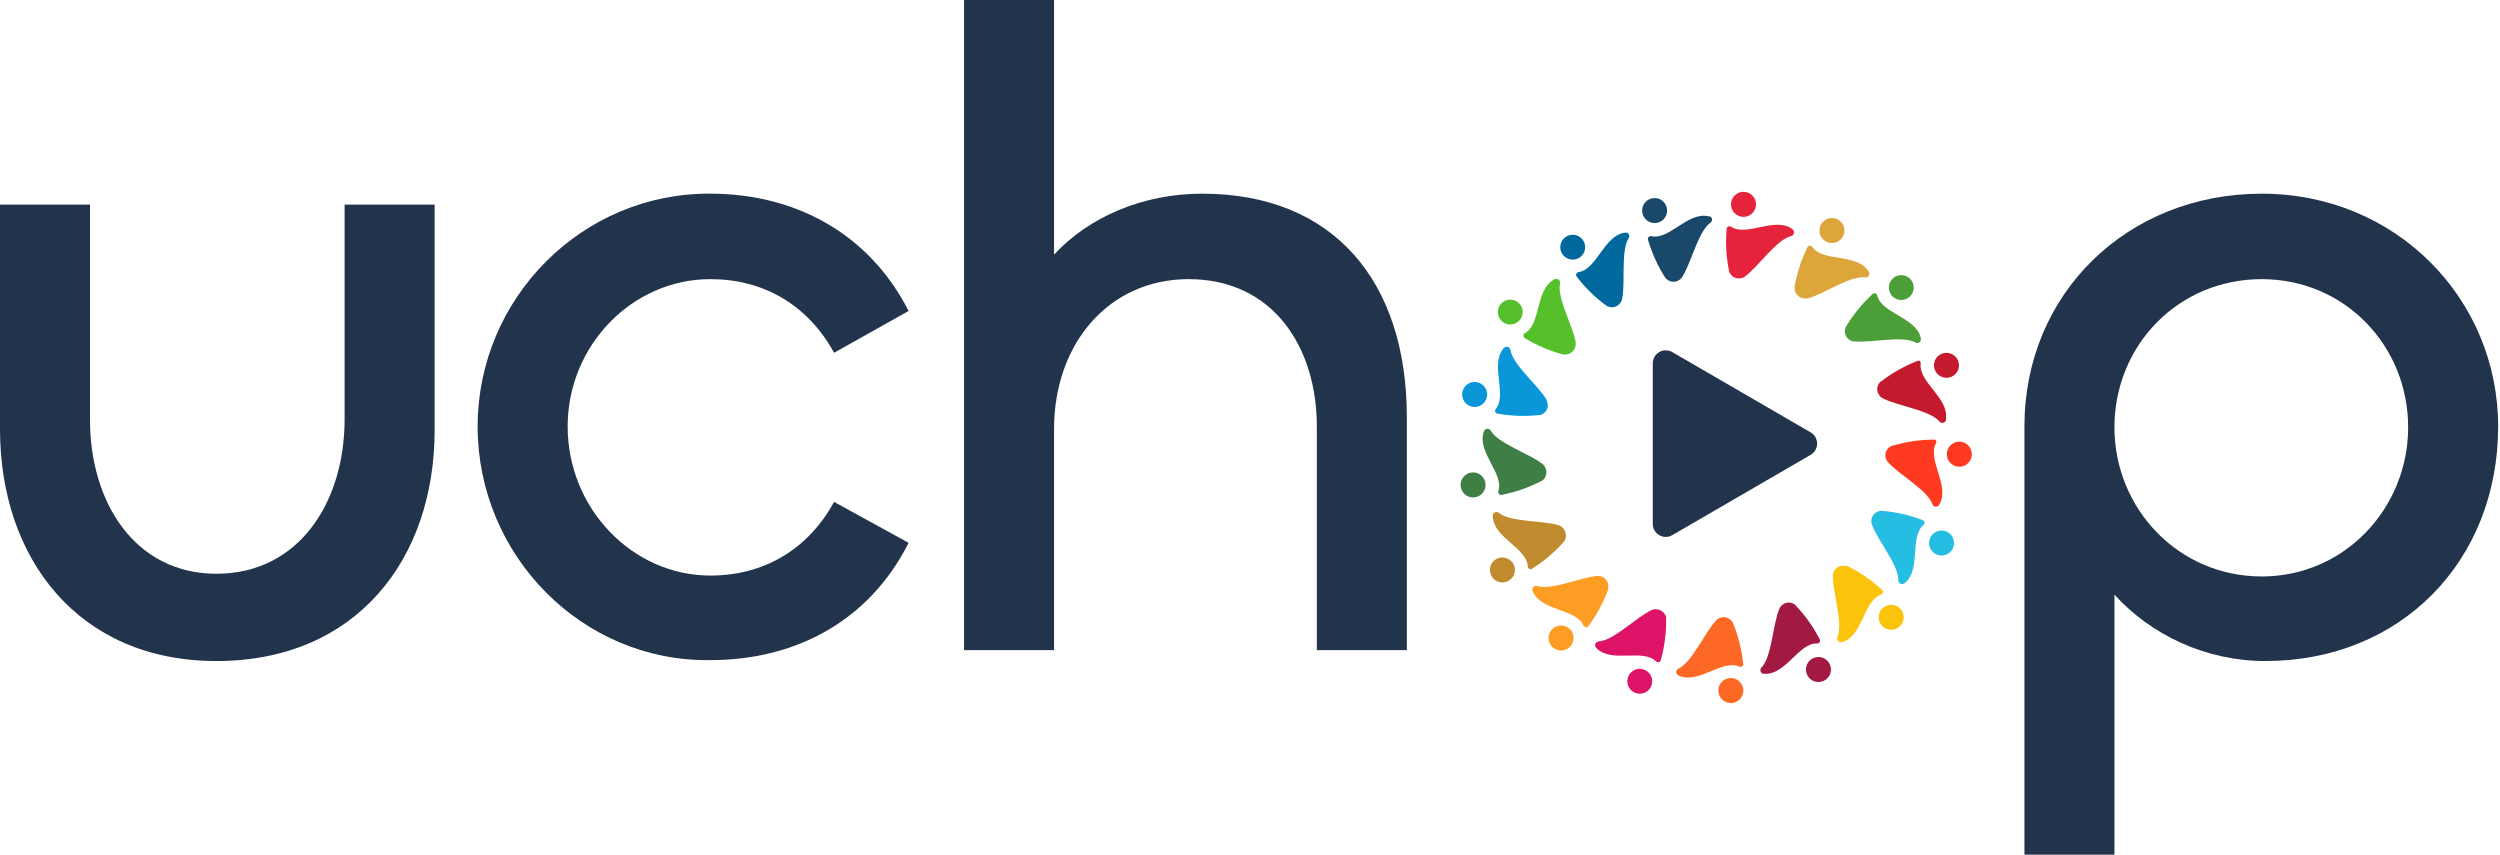 <svg width="1170" height="400" viewBox="0 0 1170 400" fill="none" xmlns="http://www.w3.org/2000/svg">
<path d="M989.56 400H947.433V199.574C947.433 137.447 995.518 90.638 1058.5 90.638C1121.48 90.638 1169.13 140 1169.13 199.574C1169.13 262.553 1123.6 309.362 1060.2 309.362C1032.11 309.362 1006.58 297.021 989.56 278.298V400ZM1058.5 269.787C1097.22 269.787 1127.01 237.872 1127.01 200C1127.01 161.702 1097.22 130.638 1058.5 130.638C1019.35 130.638 989.56 161.702 989.56 200C989.56 237.872 1019.35 269.787 1058.5 269.787Z" fill="#22344C"/>
<path d="M876.224 137.745C871.416 142.174 867.268 147.27 863.906 152.879L863.661 153.402C863.434 154.045 863.346 154.728 863.401 155.407C863.454 156.086 863.651 156.745 863.976 157.343C864.301 157.943 864.747 158.465 865.288 158.881C865.827 159.295 866.448 159.592 867.109 159.752H867.725C875.423 160.614 890.264 156.916 896.33 160.245C896.619 160.432 896.955 160.532 897.3 160.532C897.644 160.532 897.98 160.432 898.27 160.245C898.505 160.06 898.69 159.82 898.809 159.546C898.927 159.271 898.975 158.971 898.947 158.673C898.947 158.488 898.947 158.365 898.947 158.21C896.7 148.379 880.473 146.745 878.532 138.238C878.485 137.999 878.371 137.779 878.201 137.604C878.031 137.429 877.816 137.306 877.578 137.252C877.329 137.19 877.066 137.204 876.825 137.292C876.584 137.38 876.374 137.537 876.224 137.745Z" fill="#4C9F38"/>
<path d="M885.493 130.654C884.721 131.506 884.218 132.568 884.047 133.705C883.877 134.843 884.047 136.006 884.535 137.047C885.024 138.088 885.81 138.961 886.794 139.556C887.777 140.15 888.915 140.44 890.063 140.389C891.211 140.337 892.318 139.947 893.245 139.266C894.172 138.586 894.876 137.646 895.27 136.566C895.663 135.485 895.729 134.312 895.458 133.194C895.186 132.076 894.59 131.064 893.745 130.284C892.601 129.24 891.09 128.693 889.543 128.762C887.996 128.832 886.539 129.512 885.493 130.654Z" fill="#4C9F38"/>
<path d="M874.62 127.203L874.374 126.802C868.739 118.419 853.097 122.734 848.14 115.552C848.005 115.347 847.815 115.183 847.591 115.08C847.368 114.977 847.121 114.937 846.877 114.967C846.645 114.987 846.423 115.073 846.237 115.215C846.052 115.357 845.911 115.549 845.83 115.768C842.978 121.62 840.966 127.846 839.856 134.261C839.856 134.261 839.856 134.261 839.856 134.446C839.856 134.631 839.856 134.816 839.856 135.001C839.883 135.687 840.053 136.359 840.354 136.975C840.657 137.591 841.086 138.137 841.612 138.576C842.131 139.005 842.731 139.325 843.377 139.516C844.022 139.706 844.7 139.764 845.369 139.686H845.954C853.435 137.713 865.938 128.898 872.804 129.823C873.123 129.88 873.454 129.846 873.755 129.723C874.057 129.601 874.317 129.396 874.508 129.132C874.697 128.868 874.808 128.555 874.828 128.23C874.848 127.905 874.777 127.581 874.62 127.295V127.203Z" fill="#DDA63A"/>
<path d="M855.256 113.357C856.335 113.772 857.514 113.858 858.641 113.603C859.769 113.348 860.797 112.765 861.593 111.926C862.391 111.087 862.922 110.031 863.119 108.89C863.316 107.75 863.172 106.576 862.703 105.518C862.235 104.459 861.464 103.564 860.487 102.944C859.51 102.324 858.372 102.008 857.216 102.036C856.06 102.063 854.938 102.433 853.991 103.098C853.046 103.764 852.318 104.695 851.899 105.774C851.621 106.493 851.488 107.259 851.506 108.029C851.524 108.799 851.694 109.558 852.006 110.263C852.318 110.967 852.765 111.603 853.323 112.134C853.881 112.665 854.537 113.08 855.256 113.357Z" fill="#DDA63A"/>
<path d="M838.994 107.356L838.655 107.079C830.341 101.315 817.317 110.993 810.112 106.061C809.905 105.942 809.672 105.88 809.434 105.88C809.196 105.88 808.963 105.942 808.756 106.061C808.543 106.166 808.365 106.328 808.238 106.53C808.113 106.731 808.048 106.964 808.049 107.202C807.49 113.694 807.863 120.233 809.157 126.62C809.157 126.62 809.157 126.62 809.157 126.805L809.342 127.36C809.612 127.992 810.013 128.56 810.516 129.027C811.02 129.495 811.617 129.85 812.267 130.072C812.909 130.276 813.585 130.351 814.256 130.293C814.927 130.235 815.58 130.044 816.178 129.733L816.67 129.394C822.829 124.863 831.45 112.103 838.224 110.5C838.558 110.42 838.862 110.248 839.101 110.002C839.341 109.757 839.507 109.448 839.579 109.113C839.658 108.795 839.645 108.46 839.541 108.149C839.439 107.838 839.248 107.563 838.994 107.356Z" fill="#E5243B"/>
<path d="M815.932 101.495C817.092 101.501 818.227 101.162 819.194 100.521C820.161 99.88 820.916 98.966 821.363 97.894C821.809 96.823 821.928 95.643 821.702 94.504C821.478 93.365 820.92 92.319 820.1 91.498C819.28 90.677 818.234 90.119 817.096 89.894C815.959 89.669 814.78 89.787 813.71 90.235C812.639 90.682 811.726 91.437 811.085 92.405C810.446 93.373 810.106 94.509 810.113 95.67C810.113 97.215 810.726 98.697 811.818 99.789C812.909 100.881 814.389 101.495 815.932 101.495Z" fill="#E5243B"/>
<path d="M897.226 168.973C891.155 171.349 885.453 174.577 880.29 178.558H880.136C879.988 178.677 879.853 178.811 879.736 178.959C879.287 179.48 878.953 180.09 878.758 180.748C878.561 181.407 878.507 182.1 878.597 182.782C878.698 183.448 878.929 184.088 879.278 184.665C879.626 185.241 880.085 185.742 880.629 186.141C880.813 186.141 880.967 186.326 881.183 186.419C888.049 190.025 903.23 191.936 907.664 197.268C907.884 197.531 908.176 197.724 908.504 197.822C908.833 197.921 909.183 197.921 909.511 197.823C909.803 197.743 910.068 197.587 910.279 197.37C910.49 197.154 910.64 196.884 910.712 196.589C910.726 196.446 910.726 196.301 910.712 196.158C912.16 186.141 897.718 178.806 898.888 170.144C898.924 169.906 898.894 169.662 898.802 169.44C898.709 169.217 898.559 169.024 898.364 168.881C898.179 168.812 897.981 168.785 897.785 168.801C897.588 168.817 897.398 168.875 897.226 168.973Z" fill="#C5192D"/>
<path d="M908.37 165.704C907.331 166.216 906.467 167.025 905.887 168.028C905.308 169.032 905.039 170.185 905.114 171.342C905.189 172.498 905.606 173.606 906.312 174.526C907.017 175.446 907.979 176.135 909.076 176.507C910.172 176.879 911.355 176.916 912.473 176.614C913.591 176.313 914.595 175.687 915.357 174.813C916.12 173.941 916.606 172.86 916.754 171.711C916.903 170.561 916.707 169.394 916.191 168.356C915.497 166.974 914.288 165.921 912.824 165.424C911.36 164.929 909.76 165.029 908.37 165.704Z" fill="#C5192D"/>
<path d="M730.079 246.029L729.494 245.813C722.104 243.532 706.832 244.426 701.474 240.019C701.209 239.804 700.89 239.67 700.551 239.631C700.213 239.594 699.87 239.653 699.564 239.803C699.293 239.931 699.06 240.13 698.892 240.38C698.724 240.629 698.627 240.92 698.61 241.221C698.58 241.373 698.58 241.53 698.61 241.683C699.011 251.793 714.56 256.354 714.992 265.077C714.996 265.318 715.068 265.553 715.196 265.756C715.326 265.959 715.508 266.124 715.723 266.233C715.939 266.34 716.179 266.387 716.419 266.368C716.659 266.349 716.889 266.265 717.085 266.125C722.587 262.639 727.574 258.395 731.895 253.519C731.988 253.358 732.091 253.203 732.204 253.056C732.549 252.466 732.763 251.808 732.832 251.127C732.901 250.447 732.823 249.759 732.604 249.111C732.416 248.452 732.094 247.838 731.66 247.309C731.226 246.778 730.687 246.343 730.079 246.029Z" fill="#BF8B2E"/>
<path d="M699.595 262.056C698.672 262.753 697.975 263.71 697.595 264.804C697.215 265.899 697.167 267.081 697.458 268.202C697.749 269.323 698.366 270.333 699.23 271.103C700.094 271.874 701.168 272.371 702.314 272.53C703.461 272.689 704.628 272.505 705.67 272C706.712 271.495 707.58 270.692 708.166 269.693C708.752 268.695 709.028 267.543 708.96 266.386C708.893 265.231 708.484 264.12 707.786 263.196C706.846 261.965 705.458 261.155 703.925 260.942C702.391 260.728 700.836 261.129 699.595 262.056Z" fill="#BF8B2E"/>
<path d="M811.002 291.498C810.917 291.323 810.814 291.158 810.694 291.005C810.323 290.434 809.834 289.949 809.261 289.582C808.687 289.215 808.042 288.975 807.368 288.879C806.699 288.785 806.018 288.83 805.366 289.011C804.715 289.191 804.108 289.503 803.581 289.926L803.15 290.357C797.823 295.999 791.818 310.084 785.506 312.888C785.198 313.037 784.936 313.269 784.751 313.557C784.567 313.845 784.465 314.18 784.46 314.523C784.455 314.824 784.533 315.121 784.685 315.382C784.837 315.642 785.057 315.857 785.322 316.001L785.721 316.218C794.959 320.348 805.952 308.45 813.927 311.964C814.146 312.069 814.389 312.112 814.631 312.088C814.873 312.064 815.103 311.974 815.297 311.827C815.491 311.682 815.641 311.484 815.73 311.259C815.821 311.033 815.846 310.786 815.805 310.546C815.108 304.002 813.492 297.589 811.002 291.498Z" fill="#FD6925"/>
<path d="M808.973 317.418C807.833 317.628 806.781 318.172 805.952 318.981C805.121 319.79 804.55 320.829 804.31 321.964C804.07 323.099 804.172 324.279 804.603 325.356C805.034 326.433 805.776 327.357 806.732 328.012C807.69 328.666 808.819 329.022 809.978 329.033C811.137 329.043 812.273 328.709 813.243 328.073C814.212 327.437 814.97 326.526 815.422 325.459C815.873 324.39 815.997 323.211 815.778 322.071C815.487 320.555 814.608 319.214 813.334 318.341C812.059 317.47 810.492 317.138 808.973 317.418Z" fill="#FD6925"/>
<path d="M840.38 283.357V283.203L839.917 282.864C839.363 282.467 838.73 282.192 838.061 282.06C837.392 281.927 836.702 281.938 836.038 282.093C835.395 282.259 834.792 282.551 834.262 282.953C833.733 283.356 833.29 283.859 832.958 284.435L832.713 284.99C829.634 292.172 829.233 307.459 824.368 312.391C824.136 312.638 823.975 312.944 823.905 313.276C823.835 313.606 823.856 313.952 823.967 314.271C824.076 314.557 824.259 314.807 824.497 314.997C824.736 315.186 825.02 315.309 825.323 315.35H825.754C835.853 315.874 841.827 300.771 850.387 301.171C850.632 301.189 850.877 301.138 851.095 301.024C851.312 300.908 851.493 300.737 851.618 300.525C851.724 300.315 851.779 300.082 851.779 299.846C851.779 299.612 851.724 299.379 851.618 299.168C848.642 293.39 844.858 288.066 840.38 283.357Z" fill="#A21942"/>
<path d="M847.957 308.351C846.973 308.96 846.19 309.848 845.709 310.904C845.229 311.959 845.071 313.133 845.259 314.278C845.445 315.421 845.967 316.484 846.758 317.332C847.549 318.178 848.573 318.772 849.701 319.036C850.829 319.3 852.009 319.222 853.093 318.814C854.177 318.405 855.116 317.684 855.791 316.741C856.464 315.798 856.843 314.676 856.88 313.517C856.916 312.359 856.608 311.214 855.994 310.231C855.592 309.578 855.064 309.011 854.441 308.562C853.819 308.114 853.113 307.793 852.366 307.618C851.619 307.443 850.846 307.418 850.089 307.544C849.333 307.67 848.608 307.944 847.957 308.351Z" fill="#A21942"/>
<path d="M864.525 264.861C864.525 264.861 864.525 264.861 864.34 264.861H863.816C863.158 264.694 862.471 264.668 861.801 264.784C861.13 264.899 860.493 265.154 859.927 265.531C859.36 265.909 858.88 266.401 858.516 266.976C858.152 267.55 857.912 268.196 857.813 268.868C857.813 269.053 857.813 269.239 857.813 269.485C857.659 277.252 862.709 291.708 859.938 298.056C859.81 298.374 859.772 298.719 859.827 299.055C859.881 299.392 860.026 299.708 860.245 299.968C860.451 300.185 860.709 300.347 860.994 300.439C861.28 300.531 861.583 300.549 861.877 300.492H862.339C871.915 297.41 872.069 281.105 880.321 278.3C880.556 278.231 880.765 278.094 880.923 277.908C881.082 277.723 881.182 277.495 881.215 277.252C881.255 277.024 881.232 276.79 881.152 276.573C881.071 276.355 880.932 276.164 880.752 276.019C875.902 271.545 870.437 267.788 864.525 264.861Z" fill="#FCC30B"/>
<path d="M880.412 285.33C879.713 286.254 879.305 287.365 879.237 288.521C879.17 289.677 879.445 290.828 880.032 291.828C880.617 292.827 881.486 293.629 882.528 294.135C883.569 294.639 884.736 294.823 885.883 294.664C887.03 294.504 888.103 294.008 888.967 293.237C889.832 292.468 890.448 291.457 890.74 290.337C891.031 289.215 890.983 288.033 890.602 286.938C890.222 285.844 889.526 284.887 888.603 284.19C887.362 283.262 885.806 282.862 884.273 283.076C882.74 283.289 881.352 284.099 880.412 285.33Z" fill="#FCC30B"/>
<path d="M782.586 164.757L847.364 202.346C848.287 202.878 849.056 203.643 849.59 204.568C850.124 205.494 850.405 206.545 850.405 207.614C850.405 208.684 850.124 209.733 849.59 210.659C849.056 211.584 848.287 212.351 847.364 212.881L782.586 250.47C781.666 251 780.624 251.278 779.565 251.278C778.504 251.276 777.461 250.997 776.543 250.467C775.623 249.936 774.857 249.173 774.321 248.253C773.786 247.334 773.5 246.289 773.49 245.224V170.045C773.493 168.975 773.774 167.926 774.306 167.001C774.839 166.075 775.604 165.306 776.525 164.771C777.445 164.236 778.491 163.952 779.554 163.951C780.618 163.948 781.663 164.226 782.586 164.757Z" fill="#22344C"/>
<path d="M801.213 102.451C801.273 102.788 801.236 103.136 801.106 103.453C800.974 103.77 800.755 104.043 800.474 104.238C794.777 108.183 791.483 123.132 787.264 129.636L786.925 130.129C786.482 130.641 785.94 131.057 785.331 131.354C784.723 131.651 784.061 131.821 783.384 131.855C782.7 131.879 782.017 131.76 781.381 131.505C780.745 131.25 780.168 130.866 779.689 130.375L779.32 129.944C775.82 124.456 773.115 118.5 771.283 112.252C771.187 112.032 771.16 111.788 771.203 111.552C771.248 111.315 771.361 111.098 771.529 110.927C771.687 110.747 771.891 110.614 772.12 110.543C772.347 110.473 772.591 110.467 772.823 110.526C781.322 112.499 789.973 98.752 799.796 101.279H800.227C800.469 101.387 800.684 101.549 800.854 101.752C801.024 101.955 801.147 102.194 801.213 102.451Z" fill="#19486A"/>
<path d="M774.362 104.399C777.593 104.399 780.213 101.777 780.213 98.543C780.213 95.308 777.593 92.686 774.362 92.686C771.131 92.686 768.512 95.308 768.512 98.543C768.512 101.777 771.131 104.399 774.362 104.399Z" fill="#19486A"/>
<path d="M760.965 108.861C760.823 108.83 760.676 108.83 760.534 108.861C750.527 110.187 747.416 126.122 738.763 127.355C738.521 127.382 738.291 127.477 738.1 127.63C737.909 127.783 737.766 127.986 737.686 128.218C737.611 128.436 737.594 128.671 737.637 128.898C737.68 129.125 737.782 129.336 737.933 129.512C741.894 134.689 746.582 139.267 751.85 143.105L752.373 143.382C753 143.656 753.676 143.798 754.36 143.798C755.043 143.798 755.719 143.656 756.346 143.382C757.571 142.812 758.522 141.782 758.994 140.516C758.994 140.331 758.994 140.146 759.148 139.899C760.749 132.317 758.439 117.183 762.227 111.45C762.407 111.158 762.502 110.822 762.502 110.479C762.502 110.136 762.407 109.8 762.227 109.509C762.073 109.319 761.881 109.163 761.664 109.052C761.447 108.94 761.208 108.875 760.965 108.861Z" fill="#00689D"/>
<path d="M739.966 119.986C740.813 119.21 741.413 118.2 741.689 117.083C741.964 115.966 741.903 114.793 741.513 113.711C741.123 112.629 740.422 111.687 739.498 111.003C738.574 110.319 737.468 109.925 736.321 109.869C735.173 109.813 734.034 110.099 733.048 110.69C732.062 111.281 731.274 112.151 730.781 113.19C730.288 114.229 730.114 115.391 730.281 116.529C730.446 117.667 730.945 118.731 731.714 119.586C732.756 120.732 734.211 121.418 735.757 121.493C737.304 121.568 738.817 121.026 739.966 119.986Z" fill="#00689D"/>
<path d="M729.401 130.835C729.159 130.649 728.872 130.531 728.568 130.493C728.266 130.456 727.957 130.499 727.677 130.619L727.276 130.804C718.409 135.674 721.273 151.67 713.668 155.924C713.447 156.036 713.263 156.209 713.137 156.421C713.012 156.634 712.95 156.879 712.959 157.126C712.965 157.362 713.033 157.592 713.158 157.792C713.282 157.993 713.459 158.157 713.668 158.266C719.228 161.65 725.241 164.224 731.526 165.91H731.711H732.265C732.951 165.953 733.638 165.848 734.281 165.604C734.923 165.359 735.506 164.98 735.991 164.492C736.466 164.016 736.839 163.448 737.088 162.823C737.337 162.198 737.455 161.528 737.437 160.856C737.449 160.65 737.449 160.445 737.437 160.239C736.176 152.595 728.539 139.311 730.11 132.499C730.144 132.184 730.097 131.866 729.973 131.574C729.849 131.283 729.652 131.028 729.401 130.835Z" fill="#56C02B"/>
<path d="M709.387 140.828C708.356 140.317 707.199 140.122 706.058 140.269C704.918 140.416 703.846 140.899 702.978 141.655C702.112 142.411 701.488 143.407 701.186 144.518C700.884 145.629 700.918 146.804 701.282 147.896C701.647 148.987 702.327 149.946 703.236 150.651C704.145 151.356 705.242 151.776 706.39 151.858C707.537 151.939 708.682 151.679 709.682 151.109C710.681 150.539 711.489 149.686 712.004 148.657C712.352 147.972 712.56 147.225 712.616 146.459C712.673 145.692 712.577 144.923 712.332 144.194C712.089 143.466 711.704 142.793 711.198 142.215C710.692 141.637 710.077 141.166 709.387 140.828Z" fill="#56C02B"/>
<path d="M748.279 269.522H747.663C739.934 270.076 726.109 276.425 719.458 274.268C719.129 274.171 718.781 274.165 718.451 274.252C718.119 274.339 717.819 274.515 717.58 274.761C717.38 274.982 717.24 275.252 717.176 275.544C717.111 275.835 717.123 276.139 717.21 276.425C717.247 276.578 717.31 276.725 717.395 276.857C721.398 286.103 737.564 284.778 741.104 292.761C741.207 292.984 741.366 293.175 741.566 293.316C741.766 293.456 742.001 293.541 742.244 293.563C742.476 293.577 742.709 293.529 742.916 293.419C743.123 293.311 743.295 293.146 743.414 292.945C747.293 287.714 750.403 281.953 752.651 275.84V275.685C752.665 275.5 752.665 275.315 752.651 275.131C752.76 274.458 752.727 273.772 752.552 273.114C752.378 272.456 752.068 271.842 751.64 271.313C751.214 270.783 750.679 270.351 750.074 270.042C749.468 269.733 748.803 269.555 748.124 269.522H748.279Z" fill="#FD9D24"/>
<path d="M725.615 295.502C725.006 296.487 724.703 297.631 724.744 298.791C724.785 299.949 725.169 301.068 725.847 302.009C726.525 302.949 727.466 303.665 728.551 304.07C729.636 304.474 730.816 304.547 731.943 304.28C733.07 304.011 734.091 303.415 734.879 302.565C735.666 301.715 736.185 300.651 736.368 299.506C736.551 298.362 736.39 297.189 735.907 296.136C735.423 295.083 734.638 294.197 733.651 293.591C732.332 292.779 730.745 292.525 729.239 292.884C727.733 293.242 726.429 294.183 725.615 295.502Z" fill="#FD9D24"/>
<path d="M723.705 186.941C719.764 180.252 707.879 170.635 706.893 163.763C706.836 163.429 706.688 163.117 706.465 162.861C706.242 162.606 705.954 162.416 705.631 162.313C705.336 162.231 705.024 162.228 704.726 162.303C704.429 162.379 704.158 162.531 703.938 162.746C703.813 162.836 703.708 162.951 703.63 163.084C697.133 170.79 705.569 184.659 699.996 191.41C699.843 191.596 699.742 191.82 699.704 192.059C699.666 192.297 699.693 192.541 699.78 192.766C699.875 192.982 700.025 193.17 700.213 193.31C700.402 193.451 700.624 193.539 700.859 193.567C707.268 194.724 713.812 194.952 720.288 194.245H720.873C721.545 194.048 722.167 193.709 722.698 193.252C723.229 192.795 723.656 192.231 723.952 191.595C724.212 190.976 724.346 190.31 724.346 189.638C724.346 188.965 724.212 188.301 723.952 187.681L723.705 186.941Z" fill="#0A97D9"/>
<path d="M690.665 178.773C689.514 178.668 688.357 178.907 687.341 179.461C686.325 180.014 685.496 180.856 684.958 181.88C684.42 182.904 684.197 184.066 684.318 185.217C684.438 186.368 684.897 187.457 685.636 188.348C686.375 189.237 687.361 189.889 688.47 190.218C689.579 190.548 690.76 190.542 691.864 190.2C692.969 189.858 693.947 189.197 694.676 188.298C695.406 187.4 695.853 186.305 695.962 185.153C696.033 184.386 695.954 183.612 695.726 182.876C695.498 182.139 695.129 181.455 694.636 180.862C694.144 180.27 693.54 179.78 692.859 179.421C692.177 179.063 691.432 178.842 690.665 178.773Z" fill="#0A97D9"/>
<path d="M722.166 217.368L721.704 216.998C715.546 212.19 701.074 207.505 697.687 201.587C697.51 201.292 697.256 201.053 696.951 200.895C696.647 200.737 696.304 200.667 695.963 200.693C695.664 200.728 695.377 200.835 695.13 201.008C694.882 201.179 694.682 201.411 694.546 201.679C694.481 201.818 694.43 201.963 694.392 202.112C691.128 211.666 703.968 221.56 701.228 229.852C701.149 230.083 701.135 230.334 701.19 230.573C701.244 230.812 701.364 231.032 701.535 231.207C701.697 231.371 701.898 231.492 702.119 231.556C702.34 231.62 702.574 231.628 702.798 231.577C709.232 230.34 715.454 228.181 721.274 225.166H721.458L721.92 224.858C722.445 224.421 722.875 223.882 723.182 223.272C723.49 222.662 723.667 221.996 723.705 221.313C723.749 220.584 723.634 219.853 723.368 219.172C723.102 218.49 722.693 217.875 722.166 217.368Z" fill="#3F7E44"/>
<path d="M687.833 221.304C686.717 221.617 685.72 222.254 684.967 223.135C684.213 224.015 683.739 225.1 683.601 226.25C683.464 227.401 683.672 228.567 684.196 229.6C684.722 230.634 685.542 231.487 686.552 232.054C687.563 232.619 688.718 232.873 689.873 232.782C691.027 232.689 692.129 232.257 693.038 231.538C693.947 230.82 694.621 229.847 694.977 228.745C695.333 227.641 695.354 226.457 695.037 225.343C694.832 224.602 694.481 223.91 694.007 223.306C693.534 222.701 692.944 222.198 692.274 221.822C691.604 221.447 690.867 221.208 690.105 221.119C689.343 221.03 688.571 221.093 687.833 221.304Z" fill="#3F7E44"/>
<path d="M777.287 285.729C776.695 285.407 776.044 285.205 775.372 285.136C774.701 285.067 774.023 285.132 773.376 285.329L772.823 285.576C765.802 288.874 755.117 299.846 748.19 300.186C747.847 300.207 747.518 300.327 747.24 300.528C746.962 300.73 746.746 301.006 746.619 301.326C746.515 301.607 746.483 301.908 746.526 302.205C746.569 302.501 746.686 302.782 746.866 303.021L747.173 303.36C754.286 310.542 768.727 303.36 775.039 309.525C775.204 309.702 775.416 309.828 775.652 309.889C775.886 309.949 776.133 309.94 776.363 309.863C776.592 309.798 776.797 309.67 776.96 309.498C777.123 309.324 777.236 309.109 777.287 308.877C779.007 302.593 779.836 296.098 779.75 289.583C779.75 289.583 779.75 289.583 779.75 289.398V288.842C779.58 288.181 779.273 287.561 778.848 287.025C778.424 286.489 777.892 286.048 777.287 285.729Z" fill="#DD1367"/>
<path d="M768.48 313.102C767.349 312.89 766.181 313.018 765.124 313.472C764.065 313.925 763.166 314.681 762.538 315.645C761.909 316.61 761.58 317.738 761.592 318.89C761.605 320.041 761.957 321.163 762.606 322.114C763.256 323.065 764.171 323.802 765.239 324.232C766.306 324.662 767.476 324.766 768.602 324.53C769.728 324.294 770.759 323.73 771.565 322.908C772.371 322.086 772.915 321.044 773.129 319.913C773.409 318.393 773.078 316.824 772.207 315.549C771.336 314.272 769.996 313.393 768.48 313.102Z" fill="#DD1367"/>
<path d="M880.782 239.067H880.012C879.337 239.167 878.691 239.401 878.109 239.756C877.526 240.11 877.022 240.579 876.624 241.133C876.245 241.69 875.98 242.319 875.848 242.98C875.715 243.643 875.718 244.325 875.855 244.986C875.855 245.17 875.855 245.355 876.07 245.571C878.719 252.876 888.633 264.527 888.387 271.462C888.372 271.802 888.453 272.138 888.622 272.433C888.792 272.728 889.041 272.969 889.342 273.126C889.603 273.278 889.901 273.357 890.204 273.357C890.507 273.357 890.804 273.278 891.066 273.126C891.2 273.062 891.325 272.979 891.435 272.88C899.256 266.469 893.529 251.305 900.211 245.663C900.404 245.515 900.552 245.315 900.633 245.084C900.715 244.855 900.729 244.607 900.673 244.369C900.621 244.142 900.512 243.932 900.355 243.759C900.199 243.586 900.001 243.457 899.78 243.383C893.683 241.051 887.287 239.599 880.782 239.067Z" fill="#26BDE2"/>
<path d="M903.016 252.531C902.699 253.646 902.72 254.83 903.077 255.932C903.433 257.035 904.107 258.008 905.016 258.727C905.925 259.446 907.026 259.878 908.18 259.97C909.334 260.061 910.49 259.808 911.502 259.242C912.512 258.675 913.331 257.822 913.857 256.789C914.382 255.756 914.59 254.59 914.452 253.439C914.315 252.288 913.841 251.203 913.087 250.323C912.333 249.442 911.336 248.806 910.221 248.493C908.73 248.074 907.136 248.265 905.785 249.023C904.435 249.779 903.439 251.041 903.016 252.531Z" fill="#26BDE2"/>
<path d="M904.8 205.744C898.291 205.799 891.822 206.775 885.587 208.641H885.401L884.878 208.857C884.289 209.18 883.772 209.62 883.359 210.149C882.946 210.68 882.646 211.288 882.476 211.939C882.327 212.594 882.309 213.272 882.425 213.934C882.541 214.596 882.789 215.227 883.154 215.792L883.555 216.254C888.666 222.08 902.029 229.354 904.338 235.919C904.455 236.239 904.657 236.52 904.924 236.732C905.19 236.945 905.509 237.079 905.847 237.121C906.148 237.148 906.45 237.097 906.725 236.973C907.001 236.849 907.239 236.656 907.417 236.412C907.521 236.293 907.605 236.158 907.664 236.011C912.652 227.227 901.814 215.145 906.032 207.5C906.16 207.293 906.227 207.052 906.227 206.807C906.227 206.562 906.16 206.322 906.032 206.114C905.877 205.949 905.681 205.83 905.466 205.764C905.249 205.7 905.02 205.693 904.8 205.744Z" fill="#FF3A21"/>
<path d="M916.441 206.733C915.286 206.835 914.189 207.279 913.287 208.008C912.385 208.736 911.719 209.717 911.374 210.824C911.03 211.931 911.021 213.116 911.351 214.228C911.68 215.341 912.332 216.33 913.223 217.071C914.115 217.812 915.207 218.271 916.359 218.391C917.513 218.509 918.675 218.284 919.699 217.741C920.723 217.198 921.563 216.363 922.113 215.341C922.661 214.32 922.895 213.157 922.784 212.002C922.714 211.239 922.494 210.497 922.138 209.818C921.781 209.14 921.294 208.54 920.705 208.05C920.116 207.56 919.436 207.192 918.704 206.965C917.973 206.739 917.203 206.66 916.441 206.733Z" fill="#FF3A21"/>
<path d="M493.298 304.255H451.171V0H493.298V119.149C509.469 101.702 534.575 90.638 562.66 90.638C623.937 90.638 658.405 131.489 658.405 195.319V304.255H616.277V199.574C616.277 162.553 595.851 130.638 556.277 130.638C519.256 130.638 493.298 160.426 493.298 200.851V304.255Z" fill="#22344C"/>
<path d="M332.47 308.936C272.47 309.787 223.534 260 223.534 199.574C223.534 139.574 272.47 90.213 332.47 90.638C370.768 90.638 406.087 108.085 425.236 145.532L390.343 165.106C378.002 142.553 357.151 130.638 332.47 130.638C295.875 130.638 265.662 161.702 265.662 199.574C265.662 237.872 295.875 269.362 332.47 269.362C357.151 269.362 378.002 257.447 390.343 234.894L425.236 254.043C406.087 291.915 370.768 308.936 332.47 308.936Z" fill="#22344C"/>
<path d="M101.277 268.511C140 268.511 161.277 234.894 161.277 196.17V95.745H203.404V201.277C203.404 261.702 166.809 309.362 101.277 309.362C36.596 309.362 0 261.277 0 200.851V95.745H42.128V196.596C42.128 234.894 62.979 268.511 101.277 268.511Z" fill="#22344C"/>
</svg>
